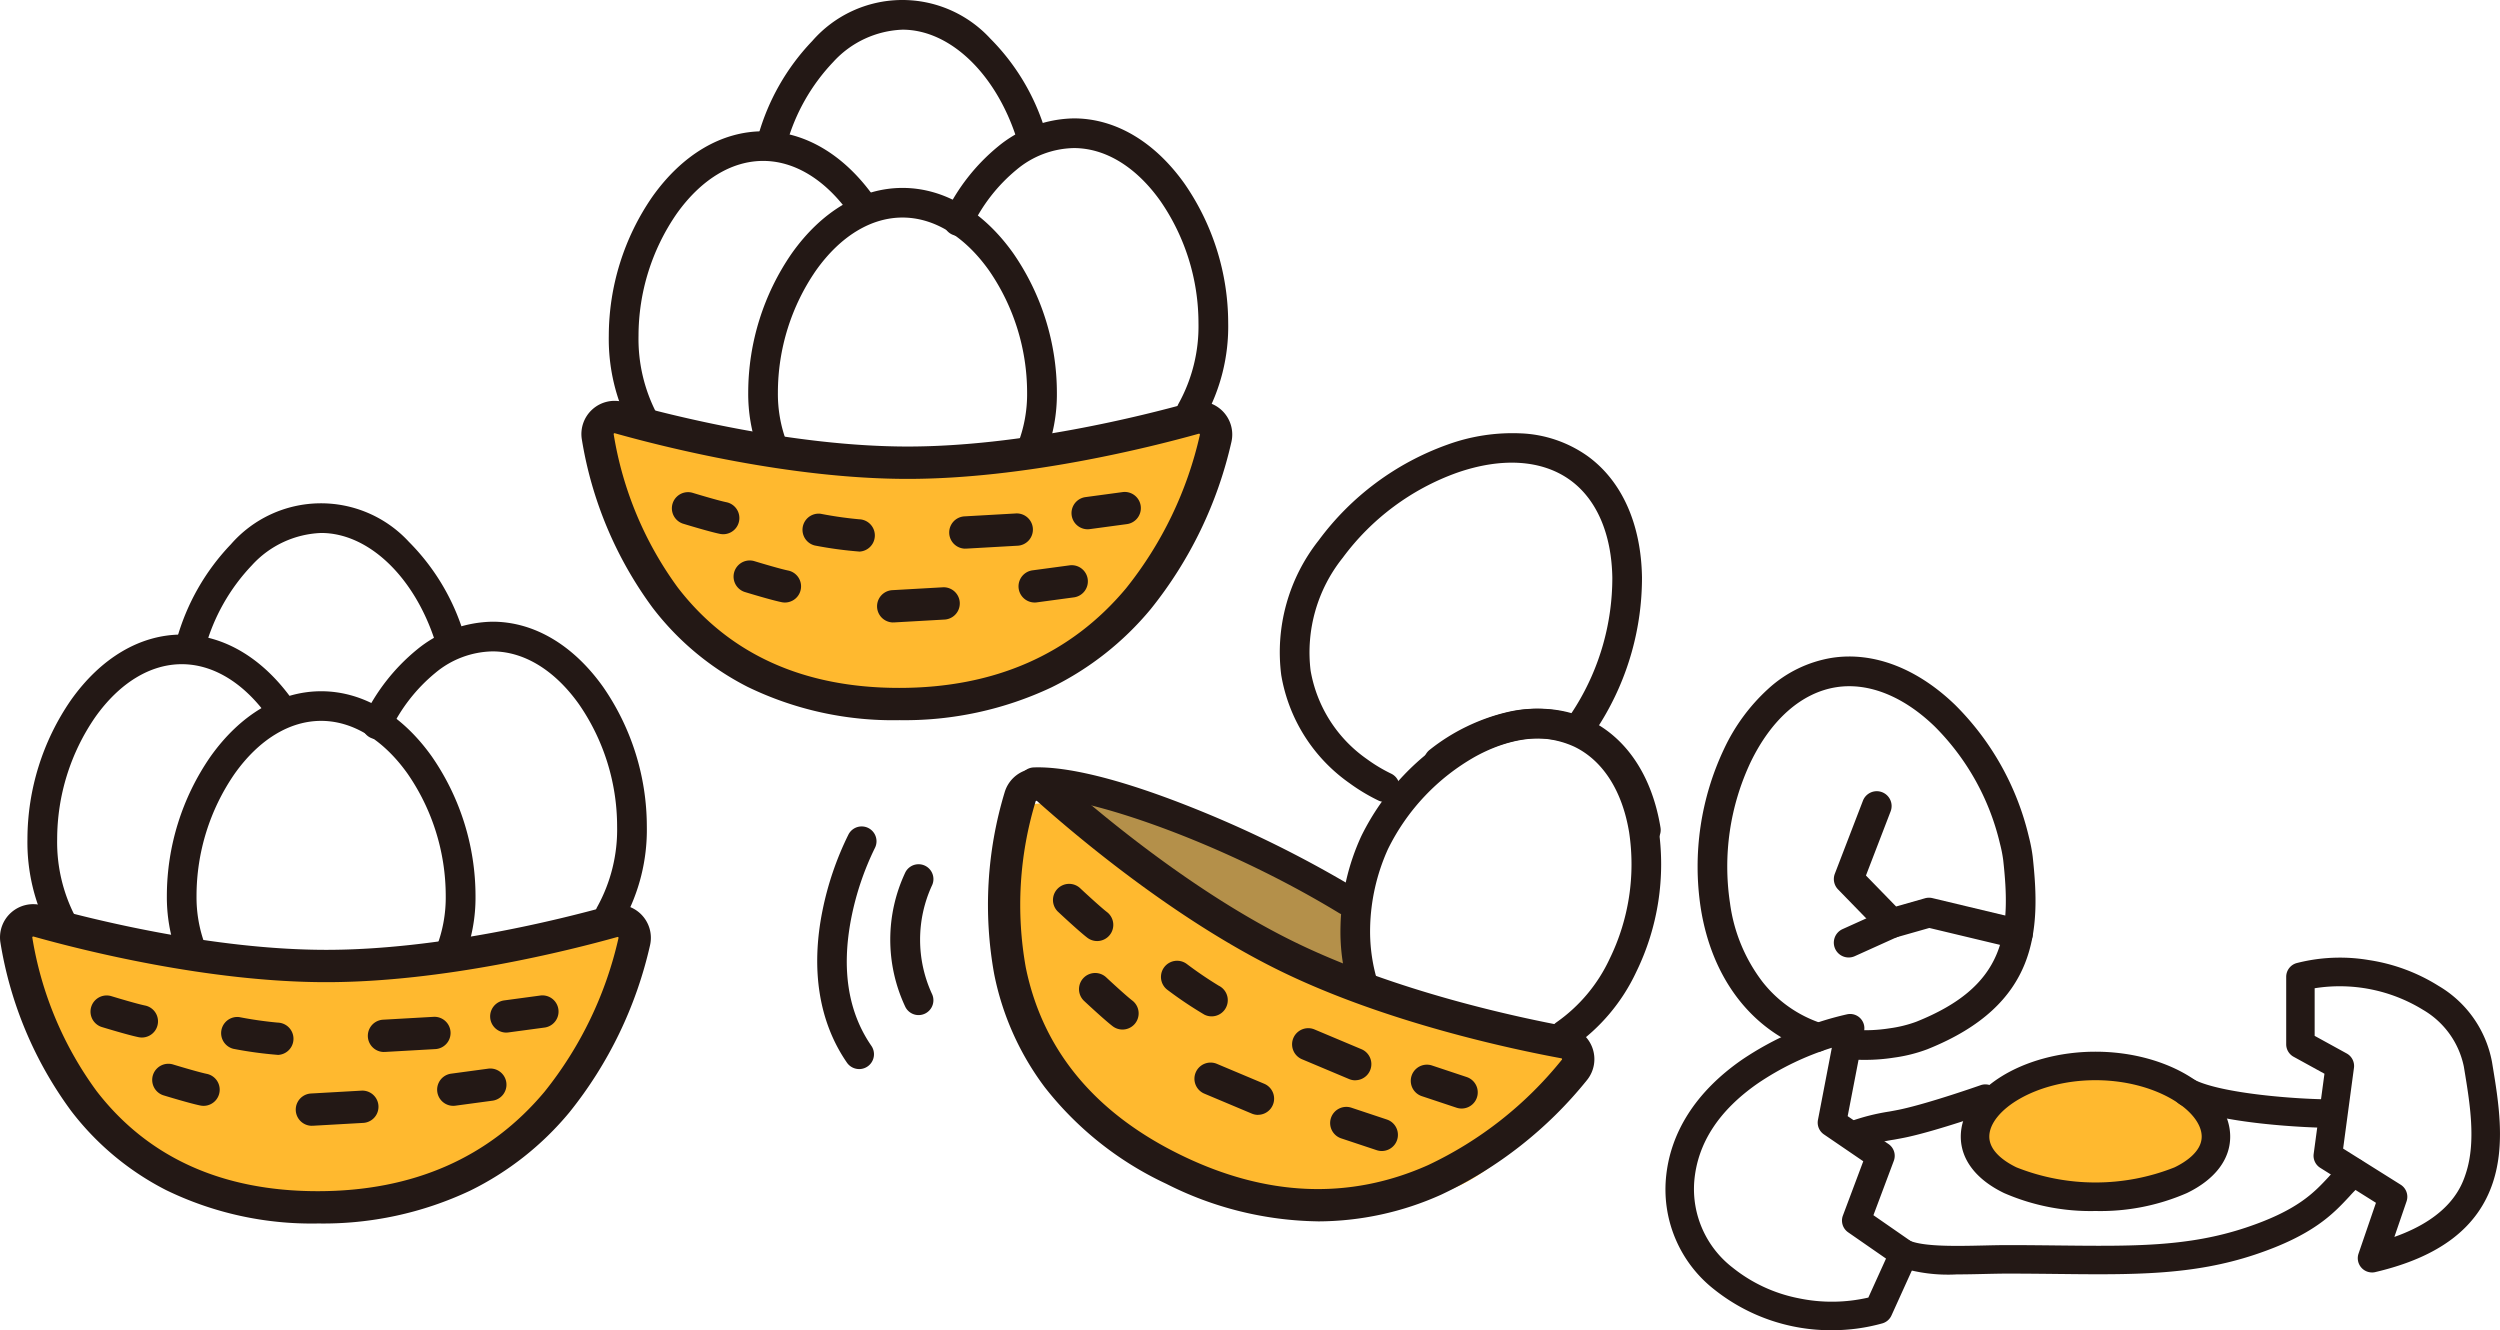 <svg xmlns="http://www.w3.org/2000/svg" xmlns:xlink="http://www.w3.org/1999/xlink" width="189.042" height="100.589" viewBox="0 0 189.042 100.589">
  <defs>
    <clipPath id="clip-path">
      <rect id="長方形_1799" data-name="長方形 1799" width="189.042" height="100.589" transform="translate(0 0)" fill="none"/>
    </clipPath>
  </defs>
  <g id="グループ_1131" data-name="グループ 1131" transform="translate(-1175.958 -738.953)">
    <g id="グループ_1020" data-name="グループ 1020" transform="translate(292.479 -401)">
      <path id="パス_7858" data-name="パス 7858" d="M886.327,1209.825c3.6-.014,17.536,3.747,24.368,3.214s20.109-3.214,20.109-3.214-.973,12.2-7.309,15.746-8.914,6.1-18.341,5.634-16.775-7.087-18.827-12.056S882.725,1209.839,886.327,1209.825Z" fill="#ffb92f"/>
      <path id="パス_7859" data-name="パス 7859" d="M886.327,1209.825c3.6-.014,17.536,3.747,24.368,3.214s20.109-3.214,20.109-3.214-.973,12.2-7.309,15.746-8.914,6.1-18.341,5.634-16.775-7.087-18.827-12.056S882.725,1209.839,886.327,1209.825Z" transform="translate(44 -38)" fill="#ffb92f"/>
      <path id="パス_7860" data-name="パス 7860" d="M886.327,1209.825c3.6-.014,17.536,3.747,24.368,3.214s20.109-3.214,20.109-3.214-.973,12.2-7.309,15.746-8.914,6.1-18.341,5.634-16.775-7.087-18.827-12.056S882.725,1209.839,886.327,1209.825Z" transform="matrix(0.914, 0.407, -0.407, 0.914, 645.448, -265.528)" fill="#ffb92f"/>
      <path id="パス_7861" data-name="パス 7861" d="M985.521,1208.789s-2.485-5.081-12.625-6.983-10.1-1.528-6.268,1.408,18.893,10.941,18.893,10.941Z" fill="#b4904a"/>
      <path id="パス_7862" data-name="パス 7862" d="M1033.783,1222.851c3.621-1.412,8.068-3.091,10.8-2.419s7.827,4.193,6.589,6.208-5.239,4.247-9.527,4.247-7.26-2.9-7.86-4.247S1030.163,1224.263,1033.783,1222.851Z" fill="#ffb92f"/>
      <g id="グループ_1019" data-name="グループ 1019" transform="translate(883.479 1139.955)">
        <g id="グループ_1018" data-name="グループ 1018" transform="translate(0 -0.002)" clip-path="url(#clip-path)">
          <path id="パス_7811" data-name="パス 7811" d="M24.032,896.691a25.144,25.144,0,0,1-11.462-2.519,21.082,21.082,0,0,1-7.2-6.006A29.365,29.365,0,0,1,.036,875.474a2.511,2.511,0,0,1,3.156-2.835c3.589,1.01,12.866,3.36,21.48,3.36,8.554,0,17.785-2.326,21.358-3.326a2.511,2.511,0,0,1,3.123,2.983,31.117,31.117,0,0,1-6.1,12.635,22.783,22.783,0,0,1-7.5,5.917,26.047,26.047,0,0,1-11.523,2.482m-21.524-21.7a.062.062,0,0,0-.042.019.057.057,0,0,0-.021.06A26.884,26.884,0,0,0,7.3,886.674c3.874,5.026,9.5,7.574,16.729,7.574,7.2,0,12.973-2.531,17.15-7.523a28.629,28.629,0,0,0,5.59-11.617.058.058,0,0,0-.019-.065.057.057,0,0,0-.065-.016c-3.669,1.027-13.16,3.416-22.016,3.416-8.919,0-18.456-2.414-22.142-3.452a.077.077,0,0,0-.022,0" transform="translate(0 -804.175)" fill="#231815"/>
          <path id="パス_7812" data-name="パス 7812" d="M90.841,963.724a1.227,1.227,0,0,1-.241-.024c-.766-.153-2.605-.713-2.813-.777a1.222,1.222,0,0,1,.715-2.336c.531.162,2.029.608,2.577.717a1.222,1.222,0,0,1-.238,2.42" transform="translate(-80.112 -885.27)" fill="#231815"/>
          <path id="パス_7813" data-name="パス 7813" d="M150.375,1029.653a1.233,1.233,0,0,1-.241-.024c-.766-.153-2.605-.713-2.813-.777a1.222,1.222,0,0,1,.715-2.336c.531.162,2.029.608,2.577.718a1.222,1.222,0,0,1-.238,2.42" transform="translate(-134.981 -946.033)" fill="#231815"/>
          <path id="パス_7814" data-name="パス 7814" d="M216.836,984.11a29.934,29.934,0,0,1-3.353-.457,1.222,1.222,0,0,1,.437-2.4,29.291,29.291,0,0,0,2.916.418,1.222,1.222,0,0,1,0,2.443" transform="translate(-195.831 -904.344)" fill="#231815"/>
          <path id="パス_7815" data-name="パス 7815" d="M356.026,983.894a1.222,1.222,0,0,1-.068-2.441l3.863-.219a1.222,1.222,0,0,1,.138,2.439l-3.863.219-.07,0" transform="translate(-327.005 -904.346)" fill="#231815"/>
          <path id="パス_7816" data-name="パス 7816" d="M286.4,1055.128a1.222,1.222,0,0,1-.068-2.441l3.863-.219a1.222,1.222,0,0,1,.138,2.439l-3.863.219-.07,0" transform="translate(-262.83 -969.999)" fill="#231815"/>
          <path id="パス_7817" data-name="パス 7817" d="M474.162,963.352a1.222,1.222,0,0,1-.162-2.432l2.77-.374a1.222,1.222,0,0,1,.327,2.421l-2.77.373a1.217,1.217,0,0,1-.165.011" transform="translate(-435.885 -885.271)" fill="#231815"/>
          <path id="パス_7818" data-name="パス 7818" d="M423,1034.047a1.222,1.222,0,0,1-.162-2.432l2.77-.374a1.222,1.222,0,1,1,.327,2.421l-2.77.374a1.219,1.219,0,0,1-.165.011" transform="translate(-388.731 -950.427)" fill="#231815"/>
          <path id="パス_7819" data-name="パス 7819" d="M182.413,688.075a1.123,1.123,0,0,1-1.052-1.511,10.371,10.371,0,0,0,.759-4.026,16.271,16.271,0,0,0-2.881-9.233c-1.831-2.577-4.154-4-6.541-4s-4.71,1.419-6.541,4a16.271,16.271,0,0,0-2.881,9.233,10.31,10.31,0,0,0,.644,3.7,1.122,1.122,0,0,1-2.128.712,12.582,12.582,0,0,1-.76-4.412,18.565,18.565,0,0,1,3.3-10.533c2.264-3.186,5.236-4.94,8.37-4.94s6.107,1.755,8.37,4.94a18.565,18.565,0,0,1,3.3,10.533,12.511,12.511,0,0,1-.9,4.8,1.123,1.123,0,0,1-1.053.733" transform="translate(-148.415 -614.795)" fill="#231815"/>
          <path id="パス_7820" data-name="パス 7820" d="M29.1,635.4a1.122,1.122,0,0,1-.989-.59,14.413,14.413,0,0,1-1.636-6.916,18.565,18.565,0,0,1,3.3-10.533c2.264-3.186,5.236-4.94,8.37-4.94s6.106,1.755,8.37,4.94a1.122,1.122,0,1,1-1.829,1.3c-1.831-2.577-4.154-4-6.541-4s-4.71,1.419-6.541,4a16.271,16.271,0,0,0-2.881,9.233,12.2,12.2,0,0,0,1.368,5.851A1.122,1.122,0,0,1,29.1,635.4" transform="translate(-24.4 -564.437)" fill="#231815"/>
          <path id="パス_7821" data-name="パス 7821" d="M171.123,497.445a1.123,1.123,0,0,1-1.078-1.435,16.994,16.994,0,0,1,4.092-7.185,9.037,9.037,0,0,1,13.464-.185,16.714,16.714,0,0,1,4.111,6.816,1.122,1.122,0,1,1-2.135.691c-1.584-4.893-5.046-8.18-8.613-8.18a7.452,7.452,0,0,0-5.237,2.442,14.72,14.72,0,0,0-3.526,6.226,1.123,1.123,0,0,1-1.077.809" transform="translate(-156.679 -447.665)" fill="#231815"/>
          <path id="パス_7822" data-name="パス 7822" d="M368.094,623.27a1.122,1.122,0,0,1-.972-1.68,12.072,12.072,0,0,0,1.5-6.082,16.271,16.271,0,0,0-2.881-9.233c-1.831-2.577-4.154-4-6.541-4a6.936,6.936,0,0,0-4.331,1.633,12.683,12.683,0,0,0-3.405,4.377,1.122,1.122,0,0,1-2.014-.991,14.93,14.93,0,0,1,4.029-5.149,9.245,9.245,0,0,1,5.72-2.115c3.134,0,6.107,1.755,8.37,4.94a18.565,18.565,0,0,1,3.3,10.533,14.281,14.281,0,0,1-1.793,7.2,1.122,1.122,0,0,1-.975.564" transform="translate(-321.958 -553.019)" fill="#231815"/>
          <path id="パス_7823" data-name="パス 7823" d="M585.076,410.966a25.144,25.144,0,0,1-11.462-2.519,21.08,21.08,0,0,1-7.2-6.006,29.366,29.366,0,0,1-5.332-12.692,2.51,2.51,0,0,1,3.156-2.835c3.589,1.01,12.866,3.36,21.48,3.36,8.554,0,17.785-2.326,21.357-3.326h0a2.511,2.511,0,0,1,3.123,2.983,31.116,31.116,0,0,1-6.1,12.635,22.784,22.784,0,0,1-7.5,5.917,26.046,26.046,0,0,1-11.523,2.482m-21.524-21.7a.062.062,0,0,0-.042.019.057.057,0,0,0-.021.06,26.884,26.884,0,0,0,4.858,11.608c3.874,5.026,9.5,7.574,16.729,7.574,7.2,0,12.973-2.531,17.15-7.523a28.629,28.629,0,0,0,5.59-11.617.068.068,0,0,0-.084-.081c-3.669,1.027-13.16,3.416-22.016,3.416-8.918,0-18.456-2.414-22.142-3.452a.078.078,0,0,0-.022,0" transform="translate(-517.083 -356.509)" fill="#231815"/>
          <path id="パス_7824" data-name="パス 7824" d="M651.884,478a1.23,1.23,0,0,1-.241-.024c-.766-.153-2.605-.713-2.813-.777a1.222,1.222,0,0,1,.715-2.336c.531.162,2.029.608,2.577.717a1.222,1.222,0,0,1-.238,2.42" transform="translate(-597.194 -437.604)" fill="#231815"/>
          <path id="パス_7825" data-name="パス 7825" d="M711.418,543.928a1.232,1.232,0,0,1-.241-.024c-.766-.153-2.605-.713-2.813-.777a1.222,1.222,0,0,1,.715-2.336c.531.162,2.029.608,2.577.717a1.222,1.222,0,0,1-.238,2.42" transform="translate(-652.063 -498.367)" fill="#231815"/>
          <path id="パス_7826" data-name="パス 7826" d="M777.88,498.385a29.925,29.925,0,0,1-3.353-.457,1.222,1.222,0,0,1,.437-2.4,29.284,29.284,0,0,0,2.916.418,1.222,1.222,0,0,1,0,2.443" transform="translate(-712.914 -456.679)" fill="#231815"/>
          <path id="パス_7827" data-name="パス 7827" d="M917.07,498.169a1.222,1.222,0,0,1-.068-2.441l3.863-.219a1.222,1.222,0,1,1,.138,2.439l-3.863.219-.07,0" transform="translate(-844.088 -456.681)" fill="#231815"/>
          <path id="パス_7828" data-name="パス 7828" d="M847.439,569.4a1.222,1.222,0,0,1-.068-2.441l3.863-.219a1.222,1.222,0,0,1,.138,2.439l-3.863.219-.07,0" transform="translate(-779.912 -522.332)" fill="#231815"/>
          <path id="パス_7829" data-name="パス 7829" d="M1035.205,477.627a1.222,1.222,0,0,1-.162-2.432l2.77-.374a1.222,1.222,0,1,1,.326,2.421l-2.77.374a1.226,1.226,0,0,1-.165.011" transform="translate(-952.967 -437.605)" fill="#231815"/>
          <path id="パス_7830" data-name="パス 7830" d="M984.044,548.323a1.222,1.222,0,0,1-.162-2.432l2.77-.373a1.222,1.222,0,1,1,.326,2.421l-2.77.374a1.237,1.237,0,0,1-.165.011" transform="translate(-905.813 -502.763)" fill="#231815"/>
          <path id="パス_7831" data-name="パス 7831" d="M743.457,202.35a1.123,1.123,0,0,1-1.052-1.511,10.372,10.372,0,0,0,.759-4.026,16.271,16.271,0,0,0-2.881-9.233c-1.831-2.577-4.154-4-6.541-4s-4.71,1.419-6.541,4a16.271,16.271,0,0,0-2.881,9.233,10.309,10.309,0,0,0,.644,3.7,1.122,1.122,0,0,1-2.128.712,12.582,12.582,0,0,1-.76-4.412,18.565,18.565,0,0,1,3.3-10.533c2.264-3.186,5.236-4.94,8.37-4.94s6.107,1.755,8.37,4.94a18.565,18.565,0,0,1,3.3,10.533,12.51,12.51,0,0,1-.9,4.8,1.123,1.123,0,0,1-1.053.733" transform="translate(-665.498 -167.13)" fill="#231815"/>
          <path id="パス_7832" data-name="パス 7832" d="M590.143,149.678a1.122,1.122,0,0,1-.989-.59,14.414,14.414,0,0,1-1.636-6.916,18.565,18.565,0,0,1,3.3-10.533c2.264-3.186,5.236-4.94,8.37-4.94s6.106,1.754,8.37,4.94a1.122,1.122,0,0,1-1.829,1.3c-1.831-2.577-4.154-4-6.541-4s-4.71,1.419-6.541,4a16.271,16.271,0,0,0-2.881,9.233,12.2,12.2,0,0,0,1.367,5.851,1.122,1.122,0,0,1-.987,1.654" transform="translate(-541.483 -116.771)" fill="#231815"/>
          <path id="パス_7833" data-name="パス 7833" d="M732.167,11.719a1.123,1.123,0,0,1-1.078-1.435A16.994,16.994,0,0,1,735.181,3.1a9.037,9.037,0,0,1,13.464-.185,16.714,16.714,0,0,1,4.111,6.816,1.122,1.122,0,0,1-2.135.691c-1.584-4.893-5.046-8.18-8.614-8.18a7.451,7.451,0,0,0-5.237,2.442,14.719,14.719,0,0,0-3.526,6.226,1.123,1.123,0,0,1-1.077.809" transform="translate(-673.762 0.002)" fill="#231815"/>
          <path id="パス_7834" data-name="パス 7834" d="M929.137,137.545a1.122,1.122,0,0,1-.972-1.68,12.072,12.072,0,0,0,1.5-6.082,16.272,16.272,0,0,0-2.881-9.233c-1.831-2.577-4.154-4-6.541-4a6.936,6.936,0,0,0-4.331,1.633,12.684,12.684,0,0,0-3.405,4.377,1.122,1.122,0,0,1-2.014-.991,14.931,14.931,0,0,1,4.029-5.149,9.245,9.245,0,0,1,5.72-2.115c3.134,0,6.107,1.754,8.37,4.94a18.566,18.566,0,0,1,3.3,10.533,14.281,14.281,0,0,1-1.793,7.2,1.122,1.122,0,0,1-.975.564" transform="translate(-839.04 -105.353)" fill="#231815"/>
          <path id="パス_7835" data-name="パス 7835" d="M978.111,775.834h-.027a26.047,26.047,0,0,1-11.44-2.839,25.142,25.142,0,0,1-9.186-7.3,21.083,21.083,0,0,1-3.827-8.562,29.366,29.366,0,0,1,.793-13.743,2.51,2.51,0,0,1,4.081-1.158c2.779,2.486,10.077,8.676,17.813,12.465,7.682,3.762,17,5.733,20.644,6.406h0a2.511,2.511,0,0,1,1.493,4.053,31.117,31.117,0,0,1-11.033,8.666,22.787,22.787,0,0,1-9.312,2.015m-21.276-31.8a.082.082,0,0,0-.023,0,.057.057,0,0,0-.046.045,26.884,26.884,0,0,0-.742,12.562c1.269,6.217,5.2,10.981,11.693,14.159,6.469,3.168,12.764,3.432,18.711.786a28.63,28.63,0,0,0,10.13-7.975.058.058,0,0,0,.011-.066.057.057,0,0,0-.051-.043c-3.747-.691-13.321-2.719-21.275-6.615-8.01-3.922-15.513-10.285-18.368-12.838a.058.058,0,0,0-.041-.018" transform="translate(-878.455 -683.48)" fill="#231815"/>
          <path id="パス_7836" data-name="パス 7836" d="M1019.81,857.583a1.216,1.216,0,0,1-.741-.251c-.621-.475-2.026-1.787-2.184-1.935a1.222,1.222,0,1,1,1.669-1.784c.405.379,1.555,1.438,2,1.778a1.222,1.222,0,0,1-.743,2.192" transform="translate(-936.849 -786.424)" fill="#231815"/>
          <path id="パス_7837" data-name="パス 7837" d="M1044.281,942.977a1.217,1.217,0,0,1-.741-.251c-.621-.475-2.026-1.786-2.184-1.935a1.222,1.222,0,0,1,1.669-1.784c.405.379,1.555,1.438,2,1.778a1.222,1.222,0,0,1-.743,2.192" transform="translate(-959.403 -865.126)" fill="#231815"/>
          <path id="パス_7838" data-name="パス 7838" d="M1124,931.3a1.216,1.216,0,0,1-.536-.125,29.925,29.925,0,0,1-2.81-1.885,1.222,1.222,0,0,1,1.45-1.967,29.284,29.284,0,0,0,2.435,1.657A1.222,1.222,0,0,1,1124,931.3" transform="translate(-1032.384 -854.446)" fill="#231815"/>
          <path id="パス_7839" data-name="パス 7839" d="M1251.532,996.131a1.217,1.217,0,0,1-.474-.1l-3.566-1.5a1.222,1.222,0,0,1,.949-2.252l3.566,1.5a1.222,1.222,0,0,1-.475,2.348" transform="translate(-1149.056 -914.441)" fill="#231815"/>
          <path id="パス_7840" data-name="パス 7840" d="M1157.669,1029.483a1.217,1.217,0,0,1-.474-.1l-3.566-1.5a1.222,1.222,0,1,1,.949-2.252l3.566,1.5a1.222,1.222,0,0,1-.475,2.348" transform="translate(-1062.547 -945.18)" fill="#231815"/>
          <path id="パス_7841" data-name="パス 7841" d="M1364.952,1030.656a1.221,1.221,0,0,1-.386-.063l-2.652-.883a1.222,1.222,0,0,1,.772-2.318l2.652.883a1.222,1.222,0,0,1-.386,2.381" transform="translate(-1254.43 -946.832)" fill="#231815"/>
          <path id="パス_7842" data-name="パス 7842" d="M1287.911,1071.648a1.221,1.221,0,0,1-.386-.063l-2.652-.883a1.222,1.222,0,1,1,.772-2.318l2.652.883a1.222,1.222,0,0,1-.385,2.381" transform="translate(-1183.425 -984.612)" fill="#231815"/>
          <path id="パス_7843" data-name="パス 7843" d="M1384.8,709.8a1.122,1.122,0,0,1-.63-2.051,12.07,12.07,0,0,0,4.018-4.8,16.271,16.271,0,0,0,1.473-9.559c-.511-3.12-1.973-5.416-4.117-6.465a6.936,6.936,0,0,0-4.608-.438,12.682,12.682,0,0,0-4.983,2.434,1.122,1.122,0,0,1-1.373-1.775,14.933,14.933,0,0,1,5.883-2.852,9.245,9.245,0,0,1,6.068.616c2.814,1.378,4.713,4.261,5.344,8.118a18.566,18.566,0,0,1-1.673,10.909,14.282,14.282,0,0,1-4.776,5.676,1.117,1.117,0,0,1-.628.193" transform="translate(-1266.471 -630.448)" fill="#231815"/>
          <path id="パス_7844" data-name="パス 7844" d="M1242.649,445.842a1.117,1.117,0,0,1-.486-.112,14.082,14.082,0,0,1-2.182-1.312,12.524,12.524,0,0,1-5.156-8.171,13.637,13.637,0,0,1,2.83-10.182,20.811,20.811,0,0,1,9.73-7.238,14.4,14.4,0,0,1,5.573-.855,9.37,9.37,0,0,1,5.062,1.739c2.569,1.875,4.019,5.121,4.084,9.14a20.8,20.8,0,0,1-3.079,10.919c-.269.437-.556.866-.854,1.273a1.122,1.122,0,0,1-1.812-1.323c.263-.36.516-.738.755-1.126a18.5,18.5,0,0,0,2.747-9.707c-.054-3.3-1.177-5.913-3.164-7.364-2.128-1.554-5.173-1.759-8.574-.577a18.513,18.513,0,0,0-8.654,6.441,11.451,11.451,0,0,0-2.424,8.517,10.3,10.3,0,0,0,4.261,6.7,11.828,11.828,0,0,0,1.833,1.1,1.122,1.122,0,0,1-.488,2.133" transform="translate(-1137.942 -385.202)" fill="#231815"/>
          <path id="パス_7845" data-name="パス 7845" d="M1650.936,664.106q-.522,0-1.037-.04a1.122,1.122,0,1,1,.175-2.237,11.642,11.642,0,0,0,2.7-.111,9.469,9.469,0,0,0,2.029-.5c3.214-1.287,5.141-2.906,6.064-5.095.9-2.125.772-4.689.5-7.143a10.072,10.072,0,0,0-.239-1.208l-.017-.071a18.5,18.5,0,0,0-4.921-8.806c-2.37-2.294-5.014-3.349-7.444-2.97-2.6.406-4.9,2.415-6.47,5.655a18.514,18.514,0,0,0-1.565,10.674,12.509,12.509,0,0,0,2.461,5.955,9.423,9.423,0,0,0,4.422,3.116,1.122,1.122,0,1,1-.718,2.126c-4.487-1.515-7.543-5.47-8.382-10.851a20.81,20.81,0,0,1,1.762-12,14.391,14.391,0,0,1,3.336-4.545,9.37,9.37,0,0,1,4.809-2.349c3.142-.49,6.464.779,9.351,3.575a20.8,20.8,0,0,1,5.544,9.9l.017.07a11.879,11.879,0,0,1,.286,1.485c.6,5.514.485,11.18-7.964,14.564a11.5,11.5,0,0,1-2.518.633,14.162,14.162,0,0,1-2.181.171" transform="translate(-1509.893 -583.96)" fill="#231815"/>
          <path id="パス_7846" data-name="パス 7846" d="M1295.258,706.24a1.122,1.122,0,0,1-1.061-.757,15.072,15.072,0,0,1-.74-5.092,17.2,17.2,0,0,1,1.571-6.82,18.564,18.564,0,0,1,7.592-8.01c3.434-1.866,6.875-2.134,9.69-.756s4.713,4.261,5.344,8.118a1.122,1.122,0,0,1-2.215.363c-.511-3.12-1.973-5.416-4.117-6.465s-4.854-.8-7.632.712a16.272,16.272,0,0,0-6.648,7.025,15.168,15.168,0,0,0-1.346,5.967,12.942,12.942,0,0,0,.622,4.23,1.123,1.123,0,0,1-1.062,1.485" transform="translate(-1192.092 -630.345)" fill="#231815"/>
          <path id="パス_7847" data-name="パス 7847" d="M1008.533,751.709a1.117,1.117,0,0,1-.582-.164c-8.78-5.343-19.17-8.909-23-8.766a1.122,1.122,0,0,1-.083-2.243c1.764-.066,5.194.377,11.519,2.854a85.915,85.915,0,0,1,12.732,6.238,1.122,1.122,0,0,1-.584,2.081" transform="translate(-906.701 -682.506)" fill="#231815"/>
          <path id="パス_7848" data-name="パス 7848" d="M1902.419,1026.983a16.352,16.352,0,0,1-6.909-1.355c-2.113-1.019-3.277-2.535-3.277-4.268,0-3.482,4.665-6.423,10.186-6.423s10.186,2.941,10.186,6.423c0,1.733-1.164,3.248-3.277,4.268a16.352,16.352,0,0,1-6.908,1.355m0-9.891c-4.523,0-8.03,2.294-8.03,4.267,0,1.16,1.289,1.956,2.058,2.326a16.194,16.194,0,0,0,11.944,0c.769-.371,2.058-1.166,2.058-2.326,0-1.973-3.508-4.267-8.03-4.267" transform="translate(-1743.965 -935.411)" fill="#231815"/>
          <path id="パス_7849" data-name="パス 7849" d="M2109.4,1044.192c-1.684,0-8.544-.292-11.35-1.723a1.078,1.078,0,1,1,.979-1.92c2.062,1.051,7.772,1.488,10.371,1.488a1.078,1.078,0,0,1,0,2.156" transform="translate(-1933.115 -958.907)" fill="#231815"/>
          <path id="パス_7850" data-name="パス 7850" d="M1828.613,1126.206a12.142,12.142,0,0,1-4.436-.576,1.078,1.078,0,0,1,.851-1.98c1.1.473,3.595.416,5.6.37.638-.015,1.241-.029,1.809-.029,1.342,0,2.6.014,3.812.027,5.713.063,9.84.109,14.217-1.35,3.9-1.3,5.145-2.637,6.244-3.817a12.457,12.457,0,0,1,1.242-1.214,1.078,1.078,0,0,1,1.365,1.668,10.689,10.689,0,0,0-1.03,1.015c-1.211,1.3-2.719,2.919-7.14,4.393-4.72,1.573-9.222,1.523-14.922,1.46-1.208-.013-2.457-.027-3.788-.027-.543,0-1.134.014-1.759.028-.689.016-1.385.032-2.063.032" transform="translate(-1680.641 -1029.84)" fill="#231815"/>
          <path id="パス_7851" data-name="パス 7851" d="M1777.462,1051.437a1.078,1.078,0,0,1-.385-2.085,15.825,15.825,0,0,1,2.967-.754c.321-.058.624-.113.907-.175,2.2-.48,5.956-1.8,5.994-1.813a1.078,1.078,0,1,1,.717,2.033c-.159.056-3.917,1.377-6.251,1.886-.321.07-.643.128-.983.19a13.888,13.888,0,0,0-2.581.647,1.076,1.076,0,0,1-.384.071" transform="translate(-1637.194 -964.545)" fill="#231815"/>
          <path id="パス_7852" data-name="パス 7852" d="M1619.787,1002.467a14.139,14.139,0,0,1-8.9-3.07,9.608,9.608,0,0,1-3.672-8.37c.291-3.49,2.276-6.6,5.741-9.006a23.4,23.4,0,0,1,7.97-3.445,1.078,1.078,0,0,1,1.279,1.259l-1.244,6.444,3.089,2.109a1.078,1.078,0,0,1,.4,1.268l-1.542,4.113,2.915,2.022a1.078,1.078,0,0,1,.367,1.33l-1.92,4.235a1.078,1.078,0,0,1-.688.592,13.971,13.971,0,0,1-3.794.516m-.025-21.357a21.159,21.159,0,0,0-5.581,2.683c-2.96,2.052-4.582,4.546-4.821,7.413a7.509,7.509,0,0,0,2.9,6.528,11.491,11.491,0,0,0,4.991,2.318,12.272,12.272,0,0,0,5.272-.052l1.337-2.948-2.866-1.988a1.078,1.078,0,0,1-.395-1.264l1.54-4.107-2.976-2.032a1.078,1.078,0,0,1-.45-1.094Z" transform="translate(-1481.246 -901.879)" fill="#231815"/>
          <path id="パス_7853" data-name="パス 7853" d="M2212.782,948a1.078,1.078,0,0,1-1.02-1.427l1.316-3.84-4.214-2.645a1.078,1.078,0,0,1-.495-1.056l.815-6.059-2.334-1.283a1.078,1.078,0,0,1-.559-.944v-5.1a1.078,1.078,0,0,1,.794-1.04,13.154,13.154,0,0,1,5.472-.226,13.785,13.785,0,0,1,5.252,1.949,8.466,8.466,0,0,1,4.042,5.745l.038.232c.462,2.8.987,5.98.037,8.873-1.127,3.431-4.038,5.653-8.9,6.794a1.082,1.082,0,0,1-.246.029m-2.184-9.369,4.349,2.73a1.078,1.078,0,0,1,.447,1.262l-.921,2.688c4.331-1.531,5.123-3.945,5.406-4.806.785-2.39.307-5.29-.116-7.849l-.039-.233a6.468,6.468,0,0,0-3.079-4.281,12.03,12.03,0,0,0-8.2-1.635v3.6l2.423,1.332a1.078,1.078,0,0,1,.549,1.088Z" transform="translate(-2033.416 -851.781)" fill="#231815"/>
          <path id="パス_7854" data-name="パス 7854" d="M1783.7,775.691a1.125,1.125,0,0,1-.262-.031L1777,774.12l-2.542.723a1.122,1.122,0,0,1-1.111-.3l-3.248-3.337a1.122,1.122,0,0,1-.243-1.186l2.118-5.506a1.122,1.122,0,1,1,2.094.806l-1.86,4.835,2.28,2.342,2.181-.621a1.121,1.121,0,0,1,.568-.012l6.72,1.608a1.122,1.122,0,0,1-.26,2.214" transform="translate(-1631.111 -703.951)" fill="#231815"/>
          <path id="パス_7855" data-name="パス 7855" d="M1770.9,880.365a1.122,1.122,0,0,1-.462-2.145l3.248-1.467a1.122,1.122,0,1,1,.924,2.045l-3.248,1.467a1.118,1.118,0,0,1-.461.1" transform="translate(-1631.109 -807.963)" fill="#231815"/>
          <path id="パス_7856" data-name="パス 7856" d="M861.017,845.468a1.122,1.122,0,0,1-1-.616,11.919,11.919,0,0,1,0-10.179,1.122,1.122,0,0,1,2,1.022,9.806,9.806,0,0,0,0,8.144,1.122,1.122,0,0,1-1,1.629" transform="translate(-791.557 -768.71)" fill="#231815"/>
          <path id="パス_7857" data-name="パス 7857" d="M791.824,815.884a1.121,1.121,0,0,1-.924-.484c-2.109-3.052-2.75-7.021-1.854-11.475a23.333,23.333,0,0,1,1.976-5.791,1.122,1.122,0,0,1,1.983,1.051,21.471,21.471,0,0,0-1.77,5.241c-.768,3.873-.259,7.137,1.511,9.7a1.122,1.122,0,0,1-.922,1.76" transform="translate(-726.857 -735.045)" fill="#231815"/>
        </g>
      </g>
    </g>
  </g>
</svg>
